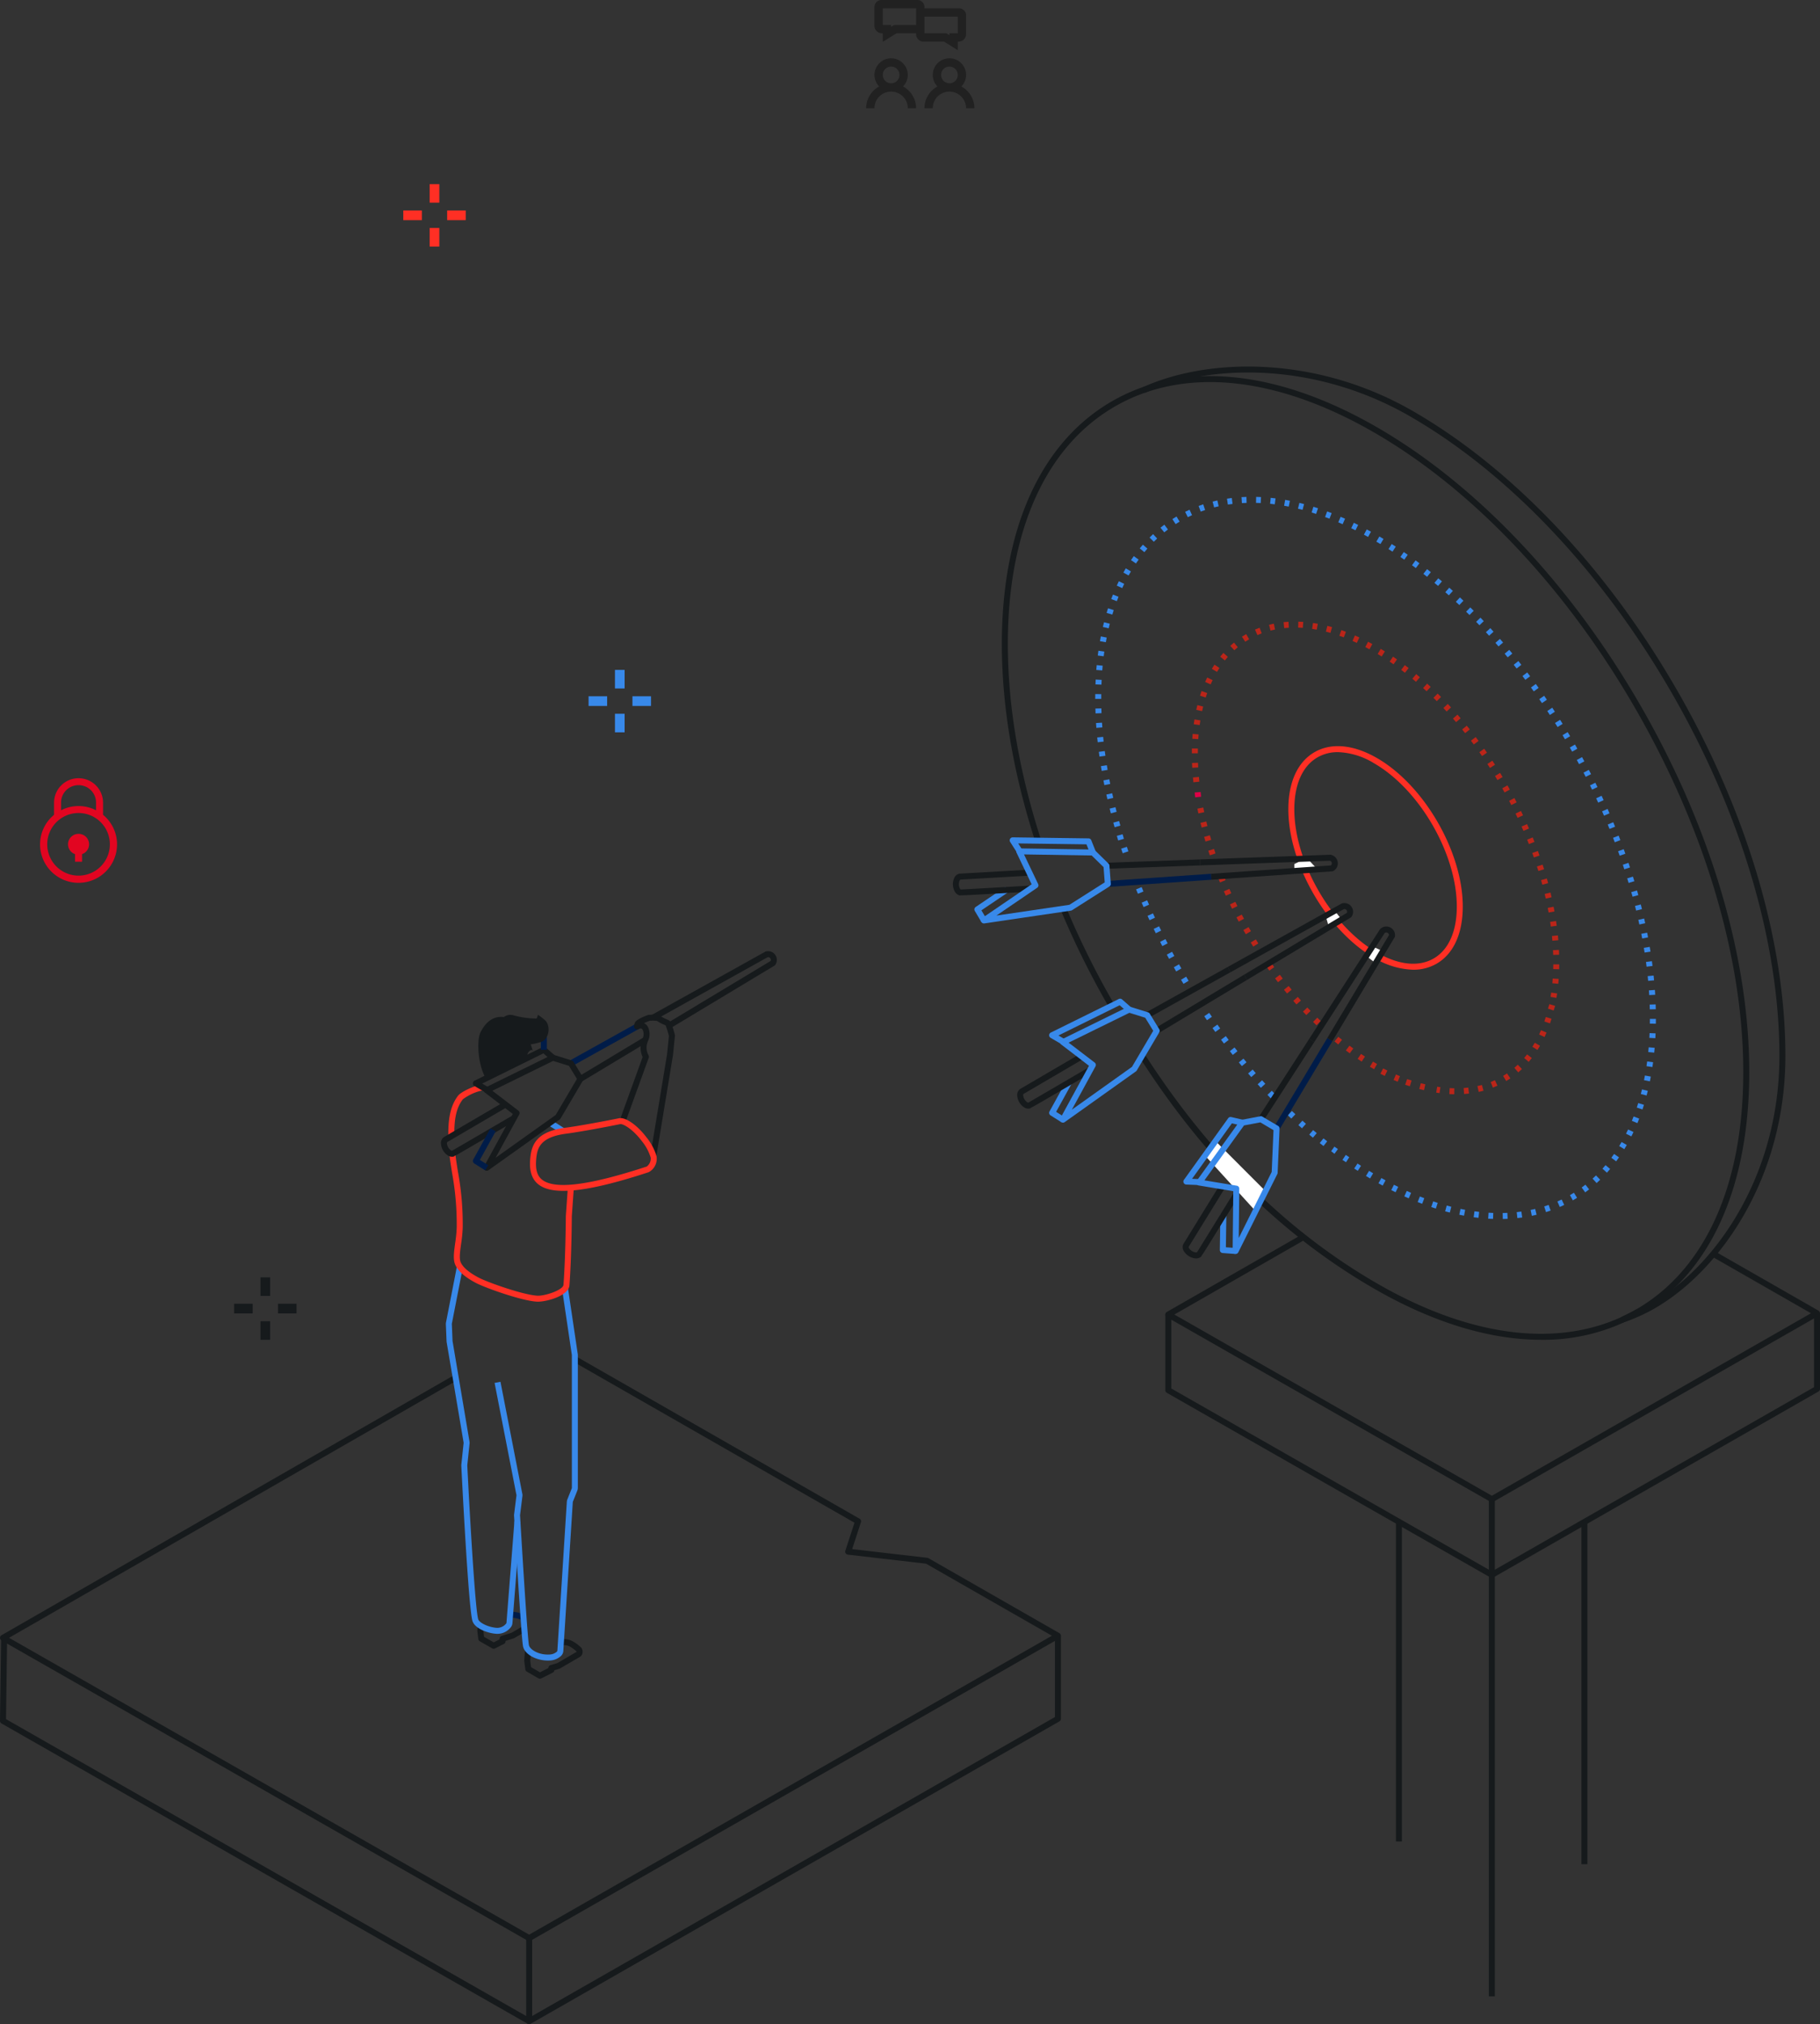 <svg id="Groupe_105" data-name="Groupe 105" xmlns="http://www.w3.org/2000/svg" xmlns:xlink="http://www.w3.org/1999/xlink" width="539.06" height="599.488" viewBox="0 0 539.06 599.488">
  <rect x="0" y="0" width="539.06" height="599.488" fill="#333333" stroke="none"/>
  <defs>
    <clipPath id="clip-path">
      <path id="Tracé_51" data-name="Tracé 51" d="M539.06,277.154H0V-322.334H539.06Z" transform="translate(0 322.334)" fill="none"/>
    </clipPath>
  </defs>
  <g id="Groupe_114" data-name="Groupe 114" clip-path="url(#clip-path)">
    <g id="Groupe_105-2" data-name="Groupe 105" transform="translate(0.001 401.615)">
      <path id="Tracé_42" data-name="Tracé 42" d="M72.049,80.1a.881.881,0,0,1-.42-.106l-.277-.149L-84.231-8.938a.883.883,0,0,1-.452-.768.883.883,0,0,1,.445-.772L49.577-87.369l.883,1.538L-82.01-9.714,72.041,78.2,226.873-10.326,189.6-31.665l-23.166-2.682a.9.9,0,0,1-.645-.4.883.883,0,0,1-.095-.753l2.71-8.3L84.893-91.621l.88-1.538,84.141,48.177a.884.884,0,0,1,.4,1.043l-2.6,7.955,22.27,2.578a.912.912,0,0,1,.338.113l38.772,22.2a.885.885,0,0,1,.446.77.882.882,0,0,1-.448.768l-.444.255L72.488,79.984a.877.877,0,0,1-.439.117" transform="translate(84.683 93.159)" fill="#161a1c"/>
    </g>
    <g id="Groupe_106" data-name="Groupe 106" transform="translate(155.268 485.457)">
      <path id="Tracé_43" data-name="Tracé 43" d="M-2.165,5.418A.88.88,0,0,1-2.609,5.3L-6.026,3.32a.883.883,0,0,1-.435-.649L-6.79.216A1.058,1.058,0,0,1-6.8.028l.227-2.864L-4.8-2.7-5.02.073-4.761,2l2.628,1.521L.357,2.249A.887.887,0,0,1,.986,1.4L3.02.783,8.7-2.527a.6.6,0,0,0,0-.13,10.444,10.444,0,0,0-2-1.458,3.44,3.44,0,0,0-1.752-.411l-.484.1L4.1-6.156l.554-.119a1.1,1.1,0,0,1,.134-.019,5.184,5.184,0,0,1,2.808.645,11.672,11.672,0,0,1,2.5,1.884,1.908,1.908,0,0,1,.376,1.436,1.586,1.586,0,0,1-.731,1.254L3.822,2.366a.892.892,0,0,1-.188.084l-1.506.458a.888.888,0,0,1-.487.718l-3.409,1.7a.9.9,0,0,1-.4.093" transform="translate(6.798 6.301)" fill="#161a1c"/>
    </g>
    <g id="Groupe_107" data-name="Groupe 107" transform="translate(151.03 477.347)">
      <path id="Tracé_44" data-name="Tracé 44" d="M3.117,1.215,2.38.787A7.5,7.5,0,0,0-.378.365l-.1-1.771a8.91,8.91,0,0,1,3.738.651l.751.437Z" transform="translate(0.48 1.413)" fill="#001c49"/>
    </g>
    <g id="Groupe_108" data-name="Groupe 108" transform="translate(141.372 481.23)">
      <path id="Tracé_45" data-name="Tracé 45" d="M-.3,3.268a.884.884,0,0,1-.441-.117L-4.392,1.057A.888.888,0,0,1-4.833.4l-.292-2.379a.838.838,0,0,1,0-.216l.2-1.6,1.759.219-.184,1.493L-3.128-.26-.269,1.375,1.47.5v-.2a.888.888,0,0,1,.619-.844l2.942-.93L8.355-3.423,9.25-1.893,5.841.1a.848.848,0,0,1-.179.08L3.242.943v.1a.886.886,0,0,1-.487.792L.1,3.173a.89.89,0,0,1-.4.095" transform="translate(5.132 3.801)" fill="#161a1c"/>
    </g>
    <g id="Groupe_109" data-name="Groupe 109" transform="translate(132.056 375.062)">
      <path id="Tracé_46" data-name="Tracé 46" d="M11.692,50.31c-.065,0-.132,0-.2,0-2.563-.1-6.627-1.542-7.27-3.893C3.042,42.084,1.158,4.774.946.535A2.28,2.28,0,0,1,.956.2l.673-6.4a.409.409,0,0,0,0-.126L-3.393-36.063a2.377,2.377,0,0,1-.03-.285l-.206-5.027A2.206,2.206,0,0,1-3.59-41.9L-.35-58.511l1.739.338-3.24,16.614a.742.742,0,0,0-.007.113l.208,5.029L3.373-6.624a2.159,2.159,0,0,1,.019.61L2.719.377c0,.019,0,.045,0,.069.71,14.261,2.3,42.123,3.218,45.5.312,1.144,3.257,2.5,5.626,2.589a3.351,3.351,0,0,0,2.663-1.276.471.471,0,0,0,.1-.277l2.353-30,1.769.138L16.093,47.081A2.192,2.192,0,0,1,15.6,48.37a5.012,5.012,0,0,1-3.911,1.94" transform="translate(3.631 58.511)" fill="#3889ea"/>
    </g>
    <g id="Groupe_110" data-name="Groupe 110" transform="translate(146.493 381.304)">
      <path id="Tracé_47" data-name="Tracé 47" d="M11.051,51.081c-3.558,0-6.913-1.865-7.384-4.207s-2-27.643-2.645-38.415l-.017-.275a2.326,2.326,0,0,1,.013-.411l.7-5.591a.481.481,0,0,0-.017-.2c-.009-.03-.017-.061-.024-.093L-4.758-31.144l1.739-.338L3.414,1.509a2.272,2.272,0,0,1,.067.895l-.7,5.591a.439.439,0,0,0,0,.086l.015.275c1.025,17.259,2.25,36.352,2.615,38.171.253,1.255,2.868,3,6.225,2.762a3.4,3.4,0,0,0,2.048-.841.464.464,0,0,0,.153-.324L16.638,4.051a2.253,2.253,0,0,1,.154-.69L18.092.1a.478.478,0,0,0,.033-.175V-39.361a.552.552,0,0,0-.006-.078L15.194-59.148l1.754-.26L19.874-39.7a2.286,2.286,0,0,1,.026.338V-.07a2.2,2.2,0,0,1-.162.833l-1.3,3.255a.486.486,0,0,0-.033.143L15.6,48.235a2.235,2.235,0,0,1-.75,1.54,5.17,5.17,0,0,1-3.1,1.281c-.236.017-.471.024-.7.024" transform="translate(4.758 59.408)" fill="#3889ea"/>
    </g>
    <g id="Groupe_111" data-name="Groupe 111" transform="translate(162.189 331.623)">
      <path id="Tracé_48" data-name="Tracé 48" d="M3.532,1.886C2.848,1.413,1.477.55-.541-.679L.381-2.193C2.427-.945,3.826-.065,4.538.426Z" transform="translate(0.541 2.193)" fill="#3889ea"/>
    </g>
    <g id="Groupe_112" data-name="Groupe 112" transform="translate(133.113 341.821)">
      <path id="Tracé_49" data-name="Tracé 49" d="M20.471,20.2c-.1,0-.2,0-.288-.007-4.689-.275-15.509-4.183-18.118-5.57-3.32-1.765-5.319-3.552-6.113-5.464-.644-1.547-.338-3.749.015-6.3A40.614,40.614,0,0,0-3.579-1.7,83.943,83.943,0,0,0-4.968-18.025c-.29-1.819-.565-3.537-.768-5.261l1.761-.206c.2,1.687.469,3.387.757,5.187A85.354,85.354,0,0,1-1.8-1.657,42.09,42.09,0,0,1-2.279,3.1c-.305,2.2-.591,4.276-.134,5.379.621,1.5,2.408,3.035,5.31,4.579,2.572,1.367,13.086,5.111,17.389,5.364,2.276.139,7.653-1.691,7.765-3.227.63-8.624.692-20.287.694-20.4l.625-8.823,1.769.126L30.516-5.14c0,.058-.061,11.778-.7,20.464-.232,3.164-6.742,4.876-9.349,4.876" transform="translate(5.736 23.493)" fill="#ff2f24"/>
    </g>
    <g id="Groupe_113" data-name="Groupe 113" transform="translate(132.785 321.145)">
      <path id="Tracé_50" data-name="Tracé 50" d="M-5.543,7.011c-.02-4.151.316-8.457,2.9-11.825.79-1.028,4.367-2.834,7.082-3.34l.325,1.743a15.117,15.117,0,0,0-6,2.678C-3.369-.953-3.793,2.57-3.771,7Z" transform="translate(5.544 8.154)" fill="#ff2f24"/>
    </g>
  </g>
  <g id="Groupe_115" data-name="Groupe 115" transform="translate(171.461 307.223)">
    <path id="Tracé_52" data-name="Tracé 52" d="M-9.4,6.04l-.915-1.519L8.873-7.025l.913,1.519Z" transform="translate(10.317 7.025)" fill="#161a1c"/>
  </g>
  <g id="Groupe_117" data-name="Groupe 117" clip-path="url(#clip-path)">
    <g id="Groupe_116" data-name="Groupe 116" transform="translate(192.939 281.704)">
      <path id="Tracé_53" data-name="Tracé 53" d="M-11.13,10.519-12.045,9,18.426-9.335a.791.791,0,0,0-.05-.731.781.781,0,0,0-.781-.389l-.045.006L-16.02,8.244l-.863-1.549L16.843-12.084a.876.876,0,0,1,.333-.108l.221-.024a2.544,2.544,0,0,1,2.5,1.241,2.55,2.55,0,0,1-.095,2.79.889.889,0,0,1-.272.255Z" transform="translate(16.883 12.233)" fill="#161a1c"/>
    </g>
  </g>
  <g id="Groupe_118" data-name="Groupe 118" transform="translate(168.671 302.81)">
    <path id="Tracé_55" data-name="Tracé 55" d="M-10.083,5.957l-.863-1.549L9.412-6.928l.863,1.549Z" transform="translate(10.946 6.928)" fill="#001c49"/>
  </g>
  <g id="Groupe_134" data-name="Groupe 134" clip-path="url(#clip-path)">
    <g id="Groupe_119" data-name="Groupe 119" transform="translate(143.273 312.366)">
      <path id="Tracé_56" data-name="Tracé 56" d="M-14.515,15.893a.9.9,0,0,1-.59-.223.885.885,0,0,1-.188-1.088L-6.806-.955l-8.248-6.312a.885.885,0,0,1-.342-.79.884.884,0,0,1,.491-.709l19.6-9.626a.888.888,0,0,1,.655-.052l5.345,1.668a.89.89,0,0,1,.493.383L14-11.785a.885.885,0,0,1,.007.913L7.349.425A.89.89,0,0,1,7.1.7L-14,15.728a.893.893,0,0,1-.515.166m1.674-23.7,7.716,5.9a.885.885,0,0,1,.24,1.129l-7,12.82L5.917-.639,12.21-11.314,9.845-15.183,5.156-16.646Z" transform="translate(15.402 18.484)" fill="#161a1c"/>
    </g>
    <g id="Groupe_120" data-name="Groupe 120" transform="translate(130.599 326.458)">
      <path id="Tracé_57" data-name="Tracé 57" d="M-6.673,7.458A2.358,2.358,0,0,1-7.846,7.12,4.538,4.538,0,0,1-9.957,3.463,2.154,2.154,0,0,1-9.174,1.7a.794.794,0,0,1,.091-.063L8.532-8.674l.9,1.531L-8.11,3.121a.61.61,0,0,0-.073.342,2.839,2.839,0,0,0,1.222,2.12c.151.086.249.125.286.1C-5.651,5.107,6.305-1.882,10.951-4.6l.895,1.531L2.995,2.106C-3.271,5.764-5.259,6.926-6.01,7.261l.026.063a1.807,1.807,0,0,1-.688.134" transform="translate(9.957 8.674)" fill="#161a1c"/>
    </g>
    <g id="Groupe_121" data-name="Groupe 121" transform="translate(183.573 300.513)">
      <path id="Tracé_58" data-name="Tracé 58" d="M7.842,19.4l-1.75-.288,4.934-29.9.554-5.487a28.9,28.9,0,0,0-.962-3.112c-.123-.061-.316-.149-.482-.221a11.7,11.7,0,0,1-2.051-1.1,8.686,8.686,0,0,0-2.267-.039c-.569.21-1.14.454-1.614.684a2.66,2.66,0,0,1,1.175,1.162,4.787,4.787,0,0,1,0,4.151,4.714,4.714,0,0,0,.143,4.177A.9.9,0,0,1,5.6-9.8L-1.3,9.252l-1.666-.6L3.8-10.033a6.554,6.554,0,0,1-.048-5.42,2.937,2.937,0,0,0,.069-2.593c-.154-.285-.331-.407-.411-.418a1.248,1.248,0,0,0-.6,0,.892.892,0,0,1-.943.234.887.887,0,0,1-.59-.926,2.342,2.342,0,0,1,.387-1.306c.668-.859,2.968-1.741,3.658-1.99a.815.815,0,0,1,.221-.05c1.25-.115,2.89-.147,3.589.365a10.4,10.4,0,0,0,1.728.908c.657.294.956.426,1.157.714a20.465,20.465,0,0,1,1.32,3.947.872.872,0,0,1,.022.311l-.578,5.7Z" transform="translate(2.97 22.568)" fill="#161a1c"/>
    </g>
    <g id="Groupe_122" data-name="Groupe 122" transform="translate(156.974 331.145)">
      <path id="Tracé_59" data-name="Tracé 59" d="M-4.962,9.961c-3.383,0-5.84-.649-7.45-1.938-2.594-2.074-2.6-5.444-2.373-7.8.379-4,1.906-7.854,10.421-8.959,3.932-.511,11.637-1.951,15.851-2.808,1.91-.4,5.386,2.014,8.094,5.593A16.216,16.216,0,0,1,22.589-.376a4.5,4.5,0,0,1-2.323,4.811C9,8.133.716,9.961-4.962,9.961M11.964-9.816a.511.511,0,0,0-.123.011C7.891-9,.063-7.521-4.137-6.976c-7.646.993-8.581,4.185-8.884,7.369-.3,3.134.231,5.061,1.715,6.247,3.755,3,13.9,1.728,31.022-3.887A2.96,2.96,0,0,0,20.884.113a14.571,14.571,0,0,0-2.717-4.992c-2.552-3.372-5.274-4.938-6.2-4.938" transform="translate(14.876 11.585)" fill="#ff2f24"/>
    </g>
    <g id="Groupe_123" data-name="Groupe 123" transform="translate(338.347 108.563)">
      <path id="Tracé_60" data-name="Tracé 60" d="M116.58,130.877a.887.887,0,0,1-.37-1.692c1.577-.725,2.961-1.432,4.226-2.163l.227.392a48.67,48.67,0,0,0,4.41-2.247c18.807-10.86,37.784-37.7,37.784-73.2,0-33.711-11.38-71.985-32.043-107.772S82.694-120.587,53.5-137.443c-28.714-16.575-60.164-15.444-78.595-6.967l-.74-1.612c18.846-8.665,50.958-9.85,80.22,7.045,29.46,17.008,57.147,46.23,77.964,82.285S164.629,17.95,164.629,51.966c0,36.2-19.422,63.623-38.672,74.736a53.761,53.761,0,0,1-9.085,4.125.893.893,0,0,1-.292.05" transform="translate(25.835 152.212)" fill="#161a1c"/>
    </g>
    <g id="Groupe_124" data-name="Groupe 124" transform="translate(381.588 220.981)">
      <path id="Tracé_61" data-name="Tracé 61" d="M29.079,30.614a23.558,23.558,0,0,1-11.587-3.536C3.492,18.994-7.9-.733-7.9-16.9c0-8.023,2.753-14.032,7.75-16.917s11.577-2.263,18.528,1.748c14,8.083,25.389,27.808,25.389,43.974,0,8.025-2.753,14.034-7.75,16.919a13.69,13.69,0,0,1-6.939,1.789M6.8-33.829A11.955,11.955,0,0,0,.737-32.28C-3.687-29.724-6.126-24.262-6.126-16.9c0,15.6,10.993,34.639,24.505,42.441,6.377,3.682,12.327,4.3,16.753,1.748S42,19.271,42,11.906C42-3.694,31-22.731,17.492-30.531a21.8,21.8,0,0,0-10.7-3.3" transform="translate(7.898 35.605)" fill="#ff2f24"/>
    </g>
    <g id="Groupe_125" data-name="Groupe 125" transform="translate(296.734 111.383)">
      <path id="Tracé_62" data-name="Tracé 62" d="M126.574,131.952c-15.195,0-32.037-5.085-49.479-15.156C50.873,101.657,27.642,79.529,7.734,48.427l1.071-1.6C28.56,77.7,52,100.261,77.982,115.262c29.039,16.766,56.3,19.5,76.753,7.689s31.718-36.778,31.718-70.313c0-33.709-11.38-71.985-32.043-107.774s-48.121-64.78-77.315-81.634c-29.041-16.77-56.3-19.5-76.753-7.692S-31.377-107.68-31.377-74.149c0,18.171,3.277,37.6,9.74,57.761l-1.689.541c-6.519-20.332-9.824-39.947-9.824-58.3,0-34.191,11.577-59.708,32.6-71.847s48.914-9.407,78.528,7.69c29.458,17.008,57.147,46.23,77.962,82.285s32.281,74.643,32.281,108.659c0,34.195-11.579,59.712-32.6,71.849a57.345,57.345,0,0,1-29.047,7.465" transform="translate(33.149 153.463)" fill="#161a1c"/>
    </g>
    <g id="Groupe_126" data-name="Groupe 126" transform="translate(314.014 268.463)">
      <path id="Tracé_63" data-name="Tracé 63" d="M13.813,13.937A254.6,254.6,0,0,1-.815-15.523l1.633-.686a252.265,252.265,0,0,0,14.51,29.22Z" transform="translate(0.815 16.209)" fill="#161a1c"/>
    </g>
    <g id="Groupe_127" data-name="Groupe 127" transform="translate(332.078 250.795)">
      <path id="Tracé_64" data-name="Tracé 64" d="M56.179,39.831q-.547-.455-1.088-.919l1.151-1.348c.357.305.714.606,1.073.908Zm-3.24-2.788q-.533-.469-1.062-.947l1.187-1.319c.35.314.7.629,1.051.939Zm-3.162-2.875q-.519-.485-1.034-.976l1.222-1.283c.34.324.681.645,1.025.965Zm-6.085-6c-.327-.34-.655-.684-.982-1.028L44,25.921c.324.34.649.681.975,1.017Zm-2.926-3.113c-.32-.35-.638-.7-.956-1.053l1.317-1.187q.471.522.947,1.042Zm-2.847-3.182c-.312-.357-.625-.716-.934-1.075l1.347-1.155c.305.355.614.71.922,1.064Zm-2.773-3.249q-.458-.544-.909-1.1L35.609,16.4c.3.365.6.725.9,1.086Zm-2.7-3.311Q32,14.757,31.566,14.2L32.961,13.1c.29.37.582.74.874,1.107Zm-2.622-3.374c-.286-.378-.573-.757-.856-1.136l1.417-1.064q.424.566.852,1.127Zm-2.548-3.43c-.277-.383-.556-.768-.831-1.153l1.441-1.032q.413.575.826,1.146ZM24.805,5.028c-.272-.391-.541-.781-.807-1.175l1.466-1q.4.583.8,1.161ZM22.41,1.49Q22.017.9,21.627.3l1.486-.967q.385.591.776,1.179ZM17.842-5.735q-.365-.608-.729-1.22l1.523-.908q.363.608.725,1.214ZM15.676-9.416q-.354-.619-.7-1.241l1.544-.87c.231.411.465.818.7,1.227Zm-2.09-3.729q-.343-.625-.679-1.252l1.56-.841c.223.415.446.828.673,1.241Zm-2.012-3.772c-.218-.422-.437-.844-.651-1.267l1.579-.805c.214.418.428.837.645,1.255ZM9.642-20.729c-.21-.428-.418-.854-.625-1.281l1.6-.772q.307.636.619,1.268ZM7.792-24.583q-.3-.647-.6-1.294l1.612-.738c.2.428.394.856.593,1.283ZM6.027-28.475c-.192-.435-.383-.87-.571-1.307l1.627-.7q.282.647.565,1.294ZM4.345-32.407q-.273-.658-.541-1.32l1.644-.666q.265.656.536,1.306ZM-.161-44.418c-.153-.452-.3-.9-.45-1.356l1.687-.551c.145.448.294.895.443,1.341Z" transform="translate(0.611 46.324)" fill="#3889ea"/>
    </g>
    <g id="Groupe_128" data-name="Groupe 128" transform="translate(324.395 147.16)">
      <path id="Tracé_65" data-name="Tracé 65" d="M96.329,98.876,96.293,97.1c.467-.009.932-.026,1.391-.048l.087,1.771c-.478.024-.96.039-1.443.05m-2.885-.024q-.717-.025-1.441-.071l.11-1.771q.7.045,1.393.069Zm7.207-.251-.19-1.763c.461-.05.922-.108,1.378-.171l.247,1.754q-.711.1-1.436.18m-11.518-.073q-.711-.084-1.428-.18l.242-1.758q.7.1,1.387.175Zm15.8-.6-.361-1.737q.683-.142,1.356-.3l.417,1.722q-.7.17-1.412.318m-20.073-.043q-.7-.128-1.412-.279l.365-1.735c.458.1.917.186,1.371.272Zm-4.211-.926q-.692-.176-1.387-.366l.469-1.709c.454.125.9.244,1.354.357Zm28.487-.128-.536-1.689c.443-.141.88-.288,1.315-.443l.593,1.67q-.681.243-1.373.461M76.512,95.777q-.681-.215-1.363-.446l.567-1.679c.445.149.891.294,1.334.435Zm36.7-.474-.71-1.625c.424-.186.844-.378,1.259-.578l.77,1.6q-.653.315-1.319.606m-40.76-.939c-.445-.167-.889-.338-1.337-.515l.655-1.65c.437.175.874.342,1.309.508Zm44.634-1.012L116.22,91.8c.437-.253.811-.476,1.179-.707l.937,1.5c-.383.24-.774.472-1.166.7Zm-48.616-.606c-.435-.188-.872-.381-1.307-.58l.731-1.614c.428.193.857.385,1.283.571Zm52.272-1.769L119.7,89.543q.561-.407,1.107-.837l1.1,1.393c-.381.3-.766.593-1.159.878m-56.171-.032c-.426-.208-.854-.42-1.28-.638l.8-1.581c.42.212.839.422,1.259.627Zm-3.815-1.968c-.418-.227-.835-.456-1.254-.69l.869-1.547c.409.231.82.456,1.231.679Zm63.357-.748-1.19-1.313c.34-.311.679-.627,1.012-.95l1.235,1.272q-.522.5-1.056.991M57.025,86.859q-.614-.365-1.224-.736l.922-1.514c.4.244.8.487,1.207.725Zm70.149-1.707-1.32-1.185c.309-.344.612-.694.913-1.049l1.356,1.142c-.311.37-.629.735-.949,1.092M53.38,84.605c-.353-.227-.7-.458-1.056-.688l.975-1.482q.519.343,1.042.679Zm76.532-2.816-1.426-1.053c.273-.372.545-.75.809-1.133l1.458,1.01c-.275.4-.556.789-.841,1.175m2.414-3.6-1.516-.919q.36-.594.709-1.2l1.54.878c-.24.42-.484.833-.733,1.242m2.092-3.785-1.586-.792q.312-.622.61-1.257l1.605.753q-.31.658-.629,1.3m1.785-3.932-1.64-.675q.265-.642.515-1.3l1.655.634q-.257.675-.53,1.339m1.5-4.049-1.683-.56q.22-.658.426-1.332l1.694.523q-.212.692-.437,1.369m1.226-4.129-1.715-.454q.179-.675.344-1.358l1.724.418q-.173.7-.353,1.393M139.9,58.1l-1.737-.353c.093-.456.182-.913.266-1.376l1.745.322c-.087.472-.179.943-.273,1.408m.746-4.237-1.754-.26q.1-.692.2-1.391l1.758.232c-.063.476-.13.95-.2,1.419m.53-4.263-1.765-.179c.046-.463.091-.928.13-1.4l1.767.151q-.061.717-.132,1.426m.333-4.281-1.771-.1q.039-.7.069-1.4l1.771.074q-.031.72-.069,1.428m.151-4.287-1.772-.026q.011-.7.011-1.408l1.772,0q0,.72-.011,1.43m-1.791-4.25q-.017-.7-.041-1.406l1.772-.061c.017.478.032.954.041,1.428Zm-.173-4.218c-.026-.469-.056-.935-.089-1.4l1.769-.126q.05.714.091,1.426Zm-.32-4.213c-.043-.467-.089-.935-.138-1.4L141,26.768q.073.711.139,1.423Zm-.458-4.2q-.086-.7-.182-1.4l1.756-.238c.065.472.126.943.186,1.415Zm-.591-4.188q-.109-.695-.225-1.389l1.748-.294q.12.706.229,1.41Zm-.716-4.166c-.087-.461-.175-.924-.266-1.386l1.739-.342q.14.7.27,1.4Zm-.837-4.147c-.1-.458-.2-.917-.305-1.376l1.73-.392q.156.7.307,1.393Zm-.95-4.121q-.17-.686-.342-1.373l1.719-.433c.117.461.231.921.344,1.382Zm-1.062-4.107c-.125-.454-.251-.909-.379-1.363l1.707-.482c.128.459.257.919.381,1.38Zm-1.17-4.079c-.136-.452-.272-.9-.411-1.356l1.694-.521c.139.454.279.909.415,1.365ZM132.326-4.7q-.22-.672-.446-1.345l1.681-.564q.229.678.448,1.356Zm-1.367-4.019c-.158-.444-.316-.889-.478-1.334l1.668-.6q.243.672.482,1.345Zm-1.46-3.984c-.167-.441-.337-.88-.508-1.32l1.653-.643q.257.667.511,1.334Zm-1.551-3.95c-.177-.435-.355-.872-.536-1.307l1.637-.679c.182.441.365.882.543,1.322Zm-146.588-.495q-.2-.689-.387-1.376L-17.318-19c.125.452.253.906.383,1.358ZM126.311-20.57c-.188-.431-.376-.865-.565-1.3l1.622-.714q.287.653.571,1.309Zm-146.073-.712q-.179-.692-.352-1.386l1.72-.428c.113.458.229.913.348,1.371Zm144.349-3.162c-.2-.428-.394-.857-.6-1.285l1.607-.748q.3.647.6,1.294Zm-145.365-1c-.106-.463-.21-.928-.312-1.391l1.732-.383c.1.459.2.919.311,1.378Zm143.557-2.838c-.206-.426-.413-.848-.621-1.27l1.59-.785c.21.426.42.854.627,1.283ZM-21.68-29.628q-.139-.7-.273-1.4l1.741-.333q.131.692.272,1.386ZM120.89-32.079c-.214-.418-.43-.839-.645-1.255l1.573-.816c.218.42.437.843.653,1.268ZM-22.463-33.84q-.12-.706-.234-1.41l1.752-.281q.112.695.231,1.393Zm141.385-1.994q-.332-.622-.673-1.241l1.557-.852q.34.625.681,1.254ZM-23.123-38.073q-.1-.709-.19-1.415l1.758-.229c.061.465.123.932.19,1.4Zm140-1.471c-.232-.411-.465-.818-.7-1.227l1.538-.883q.354.619.7,1.239Zm-140.527-2.78c-.052-.476-.1-.949-.147-1.423l1.765-.173c.046.467.093.935.145,1.4Zm138.405-.883q-.363-.608-.727-1.214l1.519-.915q.368.611.731,1.222Zm-138.8-3.387q-.053-.714-.1-1.427l1.769-.112c.03.467.063.937.1,1.406Zm136.6-.236q-.374-.6-.751-1.2l1.5-.947c.253.4.506.805.755,1.207ZM110.278-50.4c-.255-.394-.515-.787-.774-1.179l1.479-.978q.393.594.781,1.19Zm-134.565-.474c-.019-.476-.035-.95-.048-1.428l1.771-.05c.015.469.03.939.048,1.41Zm132.216-3.048q-.4-.583-.8-1.162l1.458-1.01q.4.586.807,1.175ZM-22.608-55.167H-24.38v-.32c0-.372,0-.74.006-1.108l1.772.017c0,.363-.006.727-.006,1.092Zm128.115-2.228-.826-1.146,1.436-1.04.831,1.153Zm-128.044-2-1.772-.065q.028-.717.063-1.428l1.769.089q-.033.7-.06,1.4M103.009-60.81q-.424-.566-.85-1.125l1.412-1.075c.288.378.573.757.857,1.138ZM-22.3-63.6l-1.767-.139q.056-.717.123-1.425l1.765.164q-.064.7-.121,1.4m122.734-.571q-.435-.555-.874-1.1l1.387-1.1c.3.37.588.742.882,1.116Zm-2.647-3.3c-.3-.363-.6-.725-.9-1.084l1.361-1.136c.3.365.606.729.906,1.1Zm-119.66-.32-1.759-.221q.092-.717.192-1.419l1.754.247q-.1.692-.186,1.393M95.073-70.708c-.305-.355-.614-.71-.921-1.062l1.334-1.168c.312.357.623.714.932,1.075ZM-21.239-71.952l-1.745-.311q.126-.709.262-1.41l1.739.342q-.134.683-.257,1.378M92.28-73.879c-.314-.348-.629-.7-.947-1.04l1.307-1.2q.48.522.956,1.053ZM-20.393-76.073l-1.726-.4q.165-.7.338-1.393l1.72.435q-.173.675-.333,1.361m109.806-.906c-.324-.34-.647-.681-.973-1.017l1.278-1.229q.491.511.982,1.029Zm-2.944-3.03q-.5-.5-1-.991l1.244-1.263q.5.5,1.008,1Zm-105.784-.123-1.7-.508c.138-.463.281-.919.426-1.373l1.687.543q-.212.664-.415,1.337M83.453-82.96q-.511-.485-1.021-.965l1.211-1.294q.519.485,1.034.976ZM-17.984-84.11l-1.659-.619q.251-.678.517-1.343l1.646.657c-.171.431-.338.865-.5,1.306m98.339-1.724c-.35-.316-.7-.63-1.051-.941L80.479-88.1c.355.316.709.632,1.064.95Zm-96.737-2.148L-18-88.718c.2-.441.405-.874.616-1.3l1.592.779q-.3.622-.6,1.261m93.557-.644q-.538-.458-1.079-.908l1.138-1.361c.365.305.729.612,1.09.923Zm-3.258-2.7q-.55-.441-1.1-.876l1.1-1.395c.374.294.748.591,1.118.891ZM-14.5-91.714l-1.547-.863c.234-.422.474-.841.718-1.252l1.525.906c-.236.4-.467.8-.7,1.209m85.076-2.2c-.374-.283-.751-.564-1.129-.841L70.5-96.185q.575.424,1.146.854Zm-82.893-1.36-1.469-.991q.407-.6.826-1.187l1.44,1.036c-.27.376-.534.755-.8,1.142M67.163-96.4c-.385-.27-.77-.539-1.157-.8l1-1.462q.589.4,1.174.816Zm-76.99-2.217L-11.2-99.745c.307-.376.617-.744.935-1.1l1.333,1.17c-.305.346-.6.7-.9,1.058m73.5-.156c-.394-.257-.789-.51-1.183-.763l.95-1.5q.6.382,1.2.776Zm-3.576-2.247q-.6-.363-1.211-.72l.9-1.529q.617.36,1.227.731Zm-67.123-.684-1.254-1.254c.342-.342.69-.679,1.043-1.006l1.207,1.3q-.5.471-1,.962m63.469-1.428c-.413-.229-.826-.452-1.235-.673l.837-1.562c.418.225.837.452,1.255.684ZM-3.94-104.49l-1.114-1.378c.376-.307.759-.6,1.144-.895l1.066,1.419q-.555.416-1.1.854m56.647-.614c-.422-.21-.844-.417-1.263-.619l.772-1.6q.639.31,1.283.631Zm-3.811-1.8q-.644-.287-1.289-.562l.7-1.631c.435.188.872.378,1.311.573ZM-.57-106.928l-.962-1.492c.407-.262.82-.517,1.235-.763l.9,1.525q-.594.352-1.177.729m45.577-1.6q-.656-.257-1.309-.5l.614-1.665q.67.248,1.341.51Zm-41.965-.456-.792-1.586c.433-.216.869-.424,1.309-.625l.735,1.614c-.42.192-.839.391-1.252.6m38.008-.967c-.448-.147-.893-.29-1.335-.426l.523-1.694q.681.209,1.367.435Zm-34.193-.686L6.238-112.3q.675-.251,1.367-.482l.56,1.683q-.661.22-1.309.459m30.165-.515q-.678-.181-1.356-.348l.422-1.722c.461.113.926.232,1.391.357Zm-26.194-.725-.441-1.717q.7-.181,1.408-.337l.381,1.731q-.678.151-1.348.322m22.106-.231q-.689-.137-1.374-.258l.311-1.745q.7.123,1.413.266Zm-18.026-.6-.268-1.752c.474-.073.95-.139,1.432-.2l.214,1.759c-.461.058-.921.119-1.378.19M28.8-112.79q-.695-.089-1.387-.162l.182-1.763q.714.075,1.43.166Zm-9.74-.361-.108-1.771q.717-.042,1.445-.065l.054,1.771c-.467.015-.93.035-1.391.065m5.57-.017q-.7-.036-1.393-.054l.045-1.772q.717.017,1.441.056Z" transform="translate(24.38 114.994)" fill="#3889ea"/>
    </g>
    <g id="Groupe_129" data-name="Groupe 129" transform="translate(354.659 239.158)">
      <path id="Tracé_66" data-name="Tracé 66" d="M51.842,35.831q-.619-.357-1.237-.731l.917-1.518c.4.244.8.48,1.207.712Zm-3.666-2.258q-.6-.391-1.192-.8l1-1.466c.387.262.776.523,1.168.777Zm-3.536-2.449q-.577-.421-1.149-.854l1.069-1.413q.561.424,1.127.837Zm-3.405-2.617q-.558-.449-1.107-.908l1.133-1.363q.541.449,1.086.891ZM34.8,22.825q-.513-.494-1.021-1l1.244-1.263c.333.329.67.657,1.006.98Zm-3.03-3.03c-.329-.34-.657-.686-.982-1.032l1.293-1.214q.483.513.967,1.019Zm-2.911-3.141c-.316-.355-.63-.71-.943-1.069l1.337-1.166c.309.353.617.707.928,1.055Zm-2.792-3.245c-.3-.366-.606-.735-.906-1.107l1.38-1.114q.441.547.891,1.086ZM23.39,10.065q-.435-.564-.865-1.134l1.415-1.068q.424.564.854,1.12ZM20.829,6.633c-.277-.385-.551-.774-.826-1.162l1.449-1.023c.27.385.543.768.816,1.148ZM16.057-.479q-.379-.605-.75-1.214l1.514-.924c.244.4.491.8.738,1.2ZM13.846-4.148l-.71-1.237,1.542-.876.7,1.222Zm-2.09-3.736q-.34-.63-.671-1.263l1.57-.822q.326.622.662,1.242ZM9.784-11.691c-.212-.426-.422-.852-.629-1.281l1.6-.772q.307.633.621,1.265ZM7.941-15.558q-.3-.65-.588-1.3l1.622-.718q.285.644.578,1.285ZM6.224-19.486q-.276-.661-.541-1.324l1.644-.662c.177.435.353.87.534,1.3ZM3.2-27.511c-.153-.454-.3-.906-.448-1.36l1.689-.545q.215.67.441,1.339ZM1.909-31.6c-.134-.458-.266-.917-.4-1.374l1.707-.482c.128.452.257.9.391,1.356ZM.775-35.743c-.117-.463-.232-.928-.342-1.391l1.724-.413q.165.683.337,1.369Zm-.969-4.185c-.1-.469-.192-.937-.283-1.4l1.739-.34c.089.459.182.921.279,1.38Z" transform="translate(0.477 41.672)" fill="#bb2519"/>
    </g>
    <g id="Groupe_130" data-name="Groupe 130" transform="translate(425.38 301.205)">
      <path id="Tracé_67" data-name="Tracé 67" d="M-10.148,10.577c-.48-.007-.965-.026-1.453-.056l.1-1.769c.465.026.924.045,1.382.052Zm2.912-.076L-7.36,8.732c.459-.033.919-.076,1.371-.13l.206,1.761c-.48.058-.963.1-1.453.138m-7.255-.264c-.333-.045-.67-.095-1-.149l.281-1.752c.324.054.644.1.962.145ZM-2.9,9.879-3.28,8.15Q-2.6,8-1.95,7.821l.471,1.709q-.7.192-1.421.35M1.3,8.6.652,6.954c.426-.167.844-.346,1.259-.536l.74,1.611q-.667.307-1.35.575M5.244,6.66,4.329,5.141c.392-.234.776-.482,1.153-.738l1,1.467q-.608.413-1.237.79M8.809,4.088,7.658,2.741c.346-.3.684-.6,1.017-.919L9.9,3.106q-.533.508-1.088.982M11.91.982,10.563-.171q.444-.519.865-1.066l1.4,1.082c-.3.389-.608.768-.922,1.136M14.5-2.544l-1.5-.947q.365-.58.712-1.185l1.538.885c-.244.422-.495.839-.753,1.246m2.1-3.828-1.607-.753q.293-.622.565-1.265l1.633.692q-.287.675-.591,1.326m1.624-4.034-1.676-.577c.149-.433.29-.872.428-1.319l1.694.517q-.212.7-.446,1.378" transform="translate(15.495 12.301)" fill="#bb2519"/>
    </g>
    <g id="Groupe_131" data-name="Groupe 131" transform="translate(353.01 184.11)">
      <path id="Tracé_68" data-name="Tracé 68" d="M107.533,51.515l-1.748-.3q.106-.628.2-1.267l1.754.253q-.095.661-.2,1.309m.545-4.17-1.763-.167c.043-.461.082-.924.115-1.393l1.769.126c-.035.482-.074.96-.121,1.434m.264-4.306-1.772-.05q.02-.695.026-1.4l1.772.015c0,.482-.013.962-.026,1.436m-1.776-4.253q-.02-.7-.056-1.4l1.772-.087q.033.72.056,1.434Zm-.238-4.2q-.059-.695-.128-1.395l1.763-.179q.073.717.132,1.428ZM105.87,30.4q-.092-.695-.2-1.391l1.754-.26q.106.709.2,1.419Zm-.655-4.162c-.082-.459-.169-.921-.26-1.38l1.741-.342c.091.471.18.939.264,1.408Zm-.841-4.133q-.153-.686-.318-1.369l1.722-.415q.17.7.325,1.395ZM103.361,18q-.181-.678-.376-1.36l1.707-.484q.2.695.381,1.384Zm-1.175-4.058q-.209-.675-.428-1.347l1.687-.547c.147.456.292.909.433,1.365Zm-1.33-4.015c-.154-.443-.314-.885-.474-1.328L102.046,8q.245.675.484,1.35ZM99.385,5.968c-.173-.439-.346-.874-.523-1.311l1.644-.666q.268.664.528,1.33ZM97.774,2.057c-.186-.431-.374-.863-.567-1.293l1.622-.72c.193.435.383.872.573,1.309ZM96.034-1.8q-.3-.636-.608-1.27l1.6-.776q.312.644.617,1.291ZM94.168-5.593c-.214-.417-.431-.835-.649-1.25l1.57-.826q.332.633.658,1.268ZM92.18-9.324c-.229-.409-.459-.82-.69-1.229l1.542-.874c.234.413.467.829.7,1.244ZM.016-12.338q-.075-.714-.139-1.426l1.767-.158c.041.465.087.93.136,1.4Zm90.055-.649c-.242-.4-.484-.805-.729-1.205l1.514-.926c.247.407.493.813.738,1.224Zm-2.224-3.593c-.253-.394-.51-.789-.766-1.179l1.48-.976q.393.6.777,1.2ZM-.332-16.625q-.039-.717-.065-1.432l1.772-.067q.025.7.063,1.4ZM85.507-20.1q-.4-.58-.805-1.155l1.449-1.023q.41.583.816,1.172ZM1.325-20.925l-1.774,0q0-.723.017-1.434l1.772.035c-.009.463-.015.932-.015,1.4m81.729-2.609q-.418-.566-.843-1.127l1.413-1.069q.43.566.854,1.142Zm-81.6-1.588-1.769-.113q.047-.723.108-1.434l1.765.153c-.039.461-.073.926-.1,1.395m79.03-1.765c-.292-.368-.586-.733-.88-1.1L80.982-29.1q.449.555.893,1.112Zm-78.619-2.4L.111-29.531q.1-.72.21-1.425l1.752.281c-.074.456-.141.915-.2,1.382m75.939-.854c-.305-.359-.612-.712-.919-1.066l1.337-1.166q.466.536.93,1.081Zm-2.8-3.162q-.474-.519-.954-1.028l1.291-1.214q.488.519.973,1.045ZM2.588-33.414.855-33.788q.153-.714.327-1.408l1.72.426c-.112.446-.216.9-.314,1.356M72.1-36.36q-.494-.5-.993-.991l1.244-1.263q.5.5,1.008,1.006ZM3.656-37.446,1.967-37.98q.22-.7.458-1.373l1.672.59q-.229.65-.441,1.317m65.425-1.849c-.342-.322-.688-.638-1.034-.95l1.19-1.315q.53.48,1.055.969ZM5.114-41.341l-1.625-.71c.2-.448.4-.887.608-1.32l1.6.776c-.2.411-.392.829-.578,1.255M65.938-42.1c-.357-.305-.716-.608-1.077-.906l1.133-1.365q.55.455,1.094.921ZM62.672-44.77q-.555-.432-1.114-.854l1.066-1.415q.572.43,1.138.87ZM7-45.031l-1.525-.9c.249-.422.5-.835.77-1.24l1.482.971q-.374.575-.727,1.172m52.293-2.245c-.383-.268-.77-.536-1.157-.8l1-1.469c.394.268.789.539,1.179.815ZM9.334-48.434l-1.387-1.1q.458-.575.937-1.121l1.332,1.172q-.452.513-.882,1.055M55.781-49.6c-.4-.247-.794-.493-1.194-.731l.911-1.521c.411.245.818.5,1.226.751Zm-43.65-1.845-1.2-1.3c.361-.333.727-.655,1.1-.965l1.131,1.367c-.35.29-.7.591-1.032.9m40.027-.281c-.413-.227-.826-.448-1.235-.662l.82-1.572q.63.329,1.267.677Zm-3.742-1.9q-.642-.3-1.274-.577l.71-1.624q.656.287,1.311.593Zm-33.051-.348-.975-1.482c.409-.268.828-.524,1.25-.77l.889,1.534q-.591.343-1.164.718m29.194-1.287c-.439-.166-.874-.324-1.311-.476l.586-1.676q.672.237,1.354.495ZM18.97-55.933l-.712-1.624c.446-.2.9-.381,1.36-.552l.619,1.661q-.642.24-1.267.515M40.6-56.586c-.452-.128-.9-.249-1.345-.363l.435-1.718c.463.117.928.244,1.395.376Zm-17.745-.686-.441-1.718q.7-.179,1.423-.327l.357,1.737c-.452.093-.9.2-1.339.309m13.687-.27q-.689-.126-1.369-.227l.259-1.754c.474.069.95.149,1.43.236ZM26.905-58l-.182-1.763q.72-.075,1.456-.117l.1,1.771q-.695.039-1.373.11m5.511-.074q-.695-.05-1.378-.071l.052-1.772c.48.015.965.039,1.453.073Z" transform="translate(0.449 59.913)" fill="#bb2519"/>
    </g>
    <g id="Groupe_132" data-name="Groupe 132" transform="translate(345.151 365.361)">
      <path id="Tracé_69" data-name="Tracé 69" d="M44.459,36.769a.877.877,0,0,1-.439-.117L-51.81-18.035a.887.887,0,0,1-.448-.77.887.887,0,0,1,.446-.77l40.461-23.188.882,1.538L-49.585-18.806,44.459,34.861l94.52-54.045L108.986-36.358l.882-1.538L141.2-19.954a.889.889,0,0,1,.446.77.889.889,0,0,1-.446.77L44.9,36.652a.877.877,0,0,1-.439.117" transform="translate(52.258 42.763)" fill="#161a1c"/>
    </g>
    <g id="Groupe_133" data-name="Groupe 133" transform="translate(345.151 388.941)">
      <path id="Tracé_70" data-name="Tracé 70" d="M44.459,36.228a.9.9,0,0,1-.439-.115L-51.81-18.575a.887.887,0,0,1-.448-.77V-41.756h1.772v21.9L44.459,34.32l95.419-54.558v-21.9h1.772v22.411a.886.886,0,0,1-.446.768L44.9,36.111a.877.877,0,0,1-.439.117" transform="translate(52.258 42.134)" fill="#161a1c"/>
    </g>
  </g>
  <path id="Tracé_72" data-name="Tracé 72" d="M53.553,63.644H51.781V-83.6h1.772Z" transform="translate(389.202 527.606)" fill="#161a1c"/>
  <path id="Tracé_73" data-name="Tracé 73" d="M68.356,14.683H66.584V-80h1.772Z" transform="translate(346.868 530.703)" fill="#161a1c"/>
  <path id="Tracé_74" data-name="Tracé 74" d="M38.818,21.361H37.046V-79.965h1.772Z" transform="translate(431.342 530.731)" fill="#161a1c"/>
  <g id="Groupe_139" data-name="Groupe 139" clip-path="url(#clip-path)">
    <g id="Groupe_135" data-name="Groupe 135" transform="translate(155.846 484.449)">
      <path id="Tracé_75" data-name="Tracé 75" d="M-83.8,53.184a.9.9,0,0,1-.444-.119.891.891,0,0,1-.443-.768V27.686h1.774V50.768L71.928-37.778V-61.854H73.7v24.591a.884.884,0,0,1-.446.768L-83.357,53.067a.877.877,0,0,1-.439.117" transform="translate(84.683 61.854)" fill="#161a1c"/>
    </g>
    <g id="Groupe_136" data-name="Groupe 136" transform="translate(0.001 485.243)">
      <path id="Tracé_76" data-name="Tracé 76" d="M155.821,52.764-.026-36.181a.9.9,0,0,1-.446-.783l.339-24.4,1.774.024L1.308-37.462,156.7,51.224Z" transform="translate(0.472 61.365)" fill="#161a1c"/>
    </g>
    <g id="Groupe_137" data-name="Groupe 137" transform="translate(140.064 334.195)">
      <path id="Tracé_77" data-name="Tracé 77" d="M1.944,5.739l-3.21-2.025a.888.888,0,0,1-.3-1.177l5.083-9.21,1.553.856L.387,2.661l2.5,1.577Z" transform="translate(1.679 6.674)" fill="#001c49"/>
    </g>
    <g id="Groupe_138" data-name="Groupe 138" transform="translate(140.064 310.023)">
      <path id="Tracé_78" data-name="Tracé 78" d="M-7.094,6.291l-3.437-2.012a.884.884,0,0,1-.439-.8.884.884,0,0,1,.493-.763L9.658-7.224a.881.881,0,0,1,.976.128l2.674,2.342-1.17,1.333L9.913-5.372-8.215,3.58-6.2,4.761Z" transform="translate(10.97 7.317)" fill="#161a1c"/>
    </g>
  </g>
  <path id="Tracé_80" data-name="Tracé 80" d="M204.528-153.379h-1.774v-3.859h1.774Z" transform="translate(-42.557 464.289)" fill="#001c49"/>
  <g id="Groupe_147" data-name="Groupe 147" clip-path="url(#clip-path)">
    <g id="Groupe_140" data-name="Groupe 140" transform="translate(141.671 300.549)">
      <path id="Tracé_81" data-name="Tracé 81" d="M11.185,5.851A1.925,1.925,0,0,1,12,3.774a.514.514,0,0,1,.755.039l-.593-1.877a15.633,15.633,0,0,0,3.37-.815c2.243-1.2,2.4-4.627,1.062-6.132A19.839,19.839,0,0,0,14.324-6.8l-.4,1.086a25.394,25.394,0,0,1-6.946-.96A3.237,3.237,0,0,0,4.2-6.141C1.3-6.519-1.071-4.9-2.687-1.666-3.982.924-3.394,8.433-1.1,12.015Z" transform="translate(3.363 6.805)" fill="#161a1c"/>
    </g>
    <g id="Groupe_141" data-name="Groupe 141" transform="translate(353.849 234.56)">
      <path id="Tracé_82" data-name="Tracé 82" d="M-.809.733C-.861.256-.905-.22-.948-.7L.817-.852q.061.7.138,1.4Z" transform="translate(0.948 0.852)" fill="#e00047"/>
    </g>
    <g id="Groupe_142" data-name="Groupe 142" transform="translate(330.794 247.071)">
      <path id="Tracé_83" data-name="Tracé 83" d="M-.532.853C-.662.4-.792-.064-.917-.523L.792-.992q.187.678.381,1.358Z" transform="translate(0.917 0.992)" fill="#3889ea"/>
    </g>
    <g id="Groupe_143" data-name="Groupe 143" transform="translate(420.372 320.814)">
      <path id="Tracé_84" data-name="Tracé 84" d="M-.964.794-.519-.923C-.068-.806.383-.7.829-.6L.446,1.132C-.023,1.03-.492.916-.964.794" transform="translate(0.964 0.923)" fill="#bb2519"/>
    </g>
    <g id="Groupe_144" data-name="Groupe 144" transform="translate(416.194 319.582)">
      <path id="Tracé_85" data-name="Tracé 85" d="M-1.019.776-.444-.9C0-.749.437-.608.876-.474l-.515,1.7q-.689-.209-1.38-.446" transform="translate(1.019 0.902)" fill="#bb2519"/>
    </g>
    <g id="Groupe_145" data-name="Groupe 145" transform="translate(412.76 318.227)">
      <path id="Tracé_86" data-name="Tracé 86" d="M-1.013.752l.7-1.627Q.282-.621.871-.384L.211,1.262C-.195,1.1-.6.929-1.013.752" transform="translate(1.013 0.875)" fill="#bb2519"/>
    </g>
    <g id="Groupe_146" data-name="Groupe 146" transform="translate(408.857 316.431)">
      <path id="Tracé_87" data-name="Tracé 87" d="M-1.11.727-.294-.846C.123-.63.54-.42.954-.219L.175,1.375C-.253,1.164-.68.951-1.11.727" transform="translate(1.11 0.846)" fill="#bb2519"/>
    </g>
  </g>
  <g id="Groupe_148" data-name="Groupe 148" transform="translate(383.361 254.09)">
    <path id="Tracé_89" data-name="Tracé 89" d="M-3.59.84.1-.977l2.985,3.2L-3.59,3.71Z" transform="translate(3.59 0.977)" fill="#fff"/>
  </g>
  <g id="Groupe_150" data-name="Groupe 150" clip-path="url(#clip-path)">
    <g id="Groupe_149" data-name="Groupe 149" transform="translate(288.606 262.717)">
      <path id="Tracé_90" data-name="Tracé 90" d="M-2.262,4.781-4.2,1.517A.886.886,0,0,1-3.932.33L4.783-5.56l.993,1.469L-2.247,1.331l1.51,2.544Z" transform="translate(4.322 5.56)" fill="#3889ea"/>
    </g>
  </g>
  <g id="Groupe_151" data-name="Groupe 151" transform="translate(328.066 258.777)">
    <path id="Tracé_92" data-name="Tracé 92" d="M-16.35,1.8-16.473.033,14.164-2.095l.123,1.769Z" transform="translate(16.473 2.095)" fill="#001c49"/>
  </g>
  <g id="Groupe_153" data-name="Groupe 153" clip-path="url(#clip-path)">
    <g id="Groupe_152" data-name="Groupe 152" transform="translate(355.443 253.146)">
      <path id="Tracé_93" data-name="Tracé 93" d="M-16.735,3.421l-.123-1.769L18.618-.81a.8.8,0,0,0,.288-.675.774.774,0,0,0-.519-.7L18.345-2.2l-38.4,1.373L-20.118-2.6,18.458-3.979a.907.907,0,0,1,.346.056l.208.08A2.55,2.55,0,0,1,20.675-1.6,2.545,2.545,0,0,1,19.321.84a.859.859,0,0,1-.357.1Z" transform="translate(20.118 3.979)" fill="#161a1c"/>
    </g>
  </g>
  <g id="Groupe_154" data-name="Groupe 154" transform="translate(327.685 254.526)">
    <path id="Tracé_95" data-name="Tracé 95" d="M-14.862,1.278l-.063-1.772,27.758-.991L12.9.286Z" transform="translate(14.925 1.486)" fill="#161a1c"/>
  </g>
  <g id="Groupe_162" data-name="Groupe 162" clip-path="url(#clip-path)">
    <g id="Groupe_155" data-name="Groupe 155" transform="translate(282.238 257.573)">
      <path id="Tracé_96" data-name="Tracé 96" d="M-9.914,3.443a2.363,2.363,0,0,1-.891-.837,4.533,4.533,0,0,1-.218-4.214,2.155,2.155,0,0,1,1.5-1.216.708.708,0,0,1,.11-.013L10.964-4l.1,1.771L-9.223-1.075A.62.62,0,0,0-9.444-.8a2.79,2.79,0,0,0,.126,2.442.663.663,0,0,0,.206.223c1.185-.052,15-.833,20.374-1.14l.1,1.771-10.235.58c-7.259.407-9.552.537-10.367.493l-.006.069a1.787,1.787,0,0,1-.671-.193" transform="translate(11.441 4.004)" fill="#161a1c"/>
    </g>
    <g id="Groupe_156" data-name="Groupe 156" transform="translate(299.06 247.993)">
      <path id="Tracé_97" data-name="Tracé 97" d="M-10.185,2.182l-2.146-3.355a.888.888,0,0,1-.028-.908.887.887,0,0,1,.787-.458l22.454.307a.887.887,0,0,1,.813.558l1.313,3.3-1.648.657L10.266-.468-9.95-.741l1.259,1.968Z" transform="translate(12.47 2.538)" fill="#3889ea"/>
    </g>
    <g id="Groupe_157" data-name="Groupe 157" transform="translate(290.542 251.257)">
      <path id="Tracé_98" data-name="Tracé 98" d="M-19.942,10.235a.889.889,0,0,1-.422-.467.886.886,0,0,1,.325-1.055L-5.411-1.263l-4.473-9.372A.888.888,0,0,1-9.83-11.5.885.885,0,0,1-9.07-11.9l21.831.342a.9.9,0,0,1,.606.253l4,3.917a.875.875,0,0,1,.262.567l.411,5.386a.884.884,0,0,1-.407.815L6.566,6.407a.877.877,0,0,1-.344.128l-25.63,3.787a.886.886,0,0,1-.534-.087M-7.667-10.108l4.185,8.767a.885.885,0,0,1-.3,1.114L-15.853,8,5.775,4.81l10.46-6.643-.344-4.523L12.38-9.794Z" transform="translate(20.425 11.903)" fill="#3889ea"/>
    </g>
    <g id="Groupe_158" data-name="Groupe 158" transform="translate(390.883 337.145)">
      <path id="Tracé_99" data-name="Tracé 99" d="M.529,1.05C.155.756-.217.458-.589.161L.523-1.221q.55.444,1.1.876Z" transform="translate(0.589 1.221)" fill="#3889ea"/>
    </g>
    <g id="Groupe_159" data-name="Groupe 159" transform="translate(394.256 339.597)">
      <path id="Tracé_100" data-name="Tracé 100" d="M.466.976C.113.769-.19.425-.542.215l.975-1.35c.346.208.694.511,1.042.714Z" transform="translate(0.542 1.135)" fill="#3889ea"/>
    </g>
    <g id="Groupe_160" data-name="Groupe 160" transform="translate(397.619 342.046)">
      <path id="Tracé_101" data-name="Tracé 101" d="M.543,1C.19.776-.163.545-.515.314l.976-1.48c.346.227.692.454,1.04.677Z" transform="translate(0.515 1.166)" fill="#3889ea"/>
    </g>
    <g id="Groupe_161" data-name="Groupe 161" transform="translate(458.485 297.391)">
      <path id="Tracé_102" data-name="Tracé 102" d="M1.436.876-.24.3c.149-.433.29-.874.426-1.319l1.7.517c-.141.467-.29.924-.446,1.378" transform="translate(0.24 1.019)" fill="#bb2519"/>
    </g>
  </g>
  <g id="Groupe_163" data-name="Groupe 163" transform="translate(392.636 269.825)">
    <path id="Tracé_104" data-name="Tracé 104" d="M-2.511.656.236-.763,2.159,1.664-1.412,4.456Z" transform="translate(2.511 0.763)" fill="#fff"/>
  </g>
  <g id="Groupe_165" data-name="Groupe 165" clip-path="url(#clip-path)">
    <g id="Groupe_164" data-name="Groupe 164" transform="translate(310.743 319.944)">
      <path id="Tracé_105" data-name="Tracé 105" d="M1.945,5.739l-3.21-2.025a.886.886,0,0,1-.3-1.177L3.514-6.675l1.553.856L.388,2.661l2.5,1.577Z" transform="translate(1.679 6.675)" fill="#3889ea"/>
    </g>
  </g>
  <g id="Groupe_166" data-name="Groupe 166" transform="translate(342.141 288.686)">
    <path id="Tracé_107" data-name="Tracé 107" d="M-13.234,8.022-14.149,6.5,12.168-9.33l.913,1.519Z" transform="translate(14.149 9.33)" fill="#161a1c"/>
  </g>
  <g id="Groupe_168" data-name="Groupe 168" clip-path="url(#clip-path)">
    <g id="Groupe_167" data-name="Groupe 167" transform="translate(363.619 267.455)">
      <path id="Tracé_108" data-name="Tracé 108" d="M-11.13,10.518-12.043,9,18.426-9.335a.8.8,0,0,0-.048-.733.782.782,0,0,0-.781-.387l-.046.006L-16.02,8.244l-.863-1.549L16.843-12.084a.876.876,0,0,1,.333-.108l.221-.024a2.555,2.555,0,0,1,2.5,1.241,2.55,2.55,0,0,1-.095,2.79.889.889,0,0,1-.272.255Z" transform="translate(16.883 12.233)" fill="#161a1c"/>
    </g>
  </g>
  <g id="Groupe_169" data-name="Groupe 169" transform="translate(339.352 286.383)">
    <path id="Tracé_110" data-name="Tracé 110" d="M-12.185,6.963l-.863-1.549L11.219-8.1l.863,1.547Z" transform="translate(13.048 8.098)" fill="#161a1c"/>
  </g>
  <g id="Groupe_173" data-name="Groupe 173" clip-path="url(#clip-path)">
    <g id="Groupe_170" data-name="Groupe 170" transform="translate(301.28 312.209)">
      <path id="Tracé_111" data-name="Tracé 111" d="M-6.672,7.457a2.373,2.373,0,0,1-1.175-.34A4.535,4.535,0,0,1-9.956,3.462,2.153,2.153,0,0,1-9.175,1.7a1.023,1.023,0,0,1,.093-.063L8.533-8.673l.895,1.531L-8.111,3.12a.61.61,0,0,0-.073.342A2.792,2.792,0,0,0-6.96,5.581a.643.643,0,0,0,.285.1C-5.643,5.1,6.306-1.883,10.95-4.6l.895,1.531L3,2.1C-3.283,5.77-5.266,6.929-6.013,7.262l.028.061a1.763,1.763,0,0,1-.686.134" transform="translate(9.956 8.673)" fill="#161a1c"/>
    </g>
    <g id="Groupe_171" data-name="Groupe 171" transform="translate(310.744 295.774)">
      <path id="Tracé_112" data-name="Tracé 112" d="M-7.093,6.291-10.53,4.279a.884.884,0,0,1-.439-.8.884.884,0,0,1,.493-.763L9.659-7.224a.884.884,0,0,1,.976.128l2.673,2.342L12.14-3.421,9.914-5.372-8.214,3.579-6.2,4.76Z" transform="translate(10.969 7.316)" fill="#3889ea"/>
    </g>
    <g id="Groupe_172" data-name="Groupe 172" transform="translate(313.953 298.116)">
      <path id="Tracé_113" data-name="Tracé 113" d="M-14.515,15.894a.9.9,0,0,1-.59-.223.885.885,0,0,1-.188-1.088L-6.806-.956l-8.248-6.31a.887.887,0,0,1-.342-.792.889.889,0,0,1,.491-.709l19.6-9.626a.888.888,0,0,1,.655-.05l5.345,1.666a.893.893,0,0,1,.493.385L14-11.784a.885.885,0,0,1,.007.913L7.349.424A.85.85,0,0,1,7.1.7L-14,15.728a.88.88,0,0,1-.515.166m1.674-23.7,7.716,5.9a.888.888,0,0,1,.24,1.131l-7,12.82L5.919-.638,12.21-11.314l-2.366-3.87L5.156-16.646Z" transform="translate(15.402 18.485)" fill="#3889ea"/>
    </g>
  </g>
  <g id="Groupe_174" data-name="Groupe 174" transform="translate(356.732 337.836)">
    <path id="Tracé_115" data-name="Tracé 115" d="M13.693,9.666l2.821-6.039L1.658-11.242-1.517-7.033Z" transform="translate(1.517 11.242)" fill="#fff"/>
  </g>
  <g id="Groupe_175" data-name="Groupe 175" transform="translate(404.721 280.308)">
    <path id="Tracé_116" data-name="Tracé 116" d="M4.834.647,1.821-.753,0,2.083,2.907,4.365Z" transform="translate(0 0.753)" fill="#fff"/>
  </g>
  <g id="Groupe_177" data-name="Groupe 177" clip-path="url(#clip-path)">
    <g id="Groupe_176" data-name="Groupe 176" transform="translate(361.303 359.687)">
      <path id="Tracé_117" data-name="Tracé 117" d="M4.537,5.407.752,5.128a.89.89,0,0,1-.822-.9L.088-6.288l1.772.026L1.717,3.42l2.95.218Z" transform="translate(0.07 6.288)" fill="#3889ea"/>
    </g>
  </g>
  <g id="Groupe_178" data-name="Groupe 178" transform="translate(377.344 307.413)">
    <path id="Tracé_119" data-name="Tracé 119" d="M-6.968,12.6l-1.521-.911L7.3-14.654l1.521.911Z" transform="translate(8.489 14.654)" fill="#001c49"/>
  </g>
  <g id="Groupe_180" data-name="Groupe 180" clip-path="url(#clip-path)">
    <g id="Groupe_179" data-name="Groupe 179" transform="translate(387.779 274.395)">
      <path id="Tracé_120" data-name="Tracé 120" d="M-3.092,15.687l-1.521-.911,18.28-30.5a.8.8,0,0,0-.387-.625.78.78,0,0,0-.872.026l-.037.026L-8.476,15.977l-1.49-.962L10.98-17.411a.858.858,0,0,1,.242-.249l.184-.126a2.553,2.553,0,0,1,2.79-.082,2.55,2.55,0,0,1,1.229,2.507.888.888,0,0,1-.121.353Z" transform="translate(9.966 18.244)" fill="#161a1c"/>
    </g>
  </g>
  <g id="Groupe_181" data-name="Groupe 181" transform="translate(372.708 307.654)">
    <path id="Tracé_122" data-name="Tracé 122" d="M-6.614,11.231-8.1,10.27,6.968-13.062l1.49.962Z" transform="translate(8.104 13.062)" fill="#161a1c"/>
  </g>
  <g id="Groupe_185" data-name="Groupe 185" clip-path="url(#clip-path)">
    <g id="Groupe_182" data-name="Groupe 182" transform="translate(350.285 351.057)">
      <path id="Tracé_123" data-name="Tracé 123" d="M-1.046,9.886a2.362,2.362,0,0,1-1.2.253A4.532,4.532,0,0,1-5.822,7.9a2.15,2.15,0,0,1-.139-1.927.819.819,0,0,1,.052-.1L4.8-11.5l1.508.932L-4.355,6.734a.614.614,0,0,0,.1.337,2.791,2.791,0,0,0,2.076,1.3.618.618,0,0,0,.3-.045c.636-1,7.9-12.779,10.726-17.36l1.508.93L4.97.617C1.152,6.806-.053,8.759-.557,9.4l.054.045a1.8,1.8,0,0,1-.543.439" transform="translate(6.129 11.498)" fill="#161a1c"/>
    </g>
    <g id="Groupe_183" data-name="Groupe 183" transform="translate(350.505 330.811)">
      <path id="Tracé_124" data-name="Tracé 124" d="M-2.061,9.325l-3.978-.16a.888.888,0,0,1-.763-.5.887.887,0,0,1,.076-.906l13.1-18.239a.887.887,0,0,1,.924-.346l3.459.811-.405,1.726L7.468-8.962-4.325,7.46l2.334.095Z" transform="translate(6.892 10.846)" fill="#3889ea"/>
    </g>
    <g id="Groupe_184" data-name="Groupe 184" transform="translate(354.29 330.581)">
      <path id="Tracé_125" data-name="Tracé 125" d="M5.327,18.816a.888.888,0,0,1-1.3-.792L4.213.32-6.033-1.374a.89.89,0,0,1-.675-.537.886.886,0,0,1,.1-.856L6.168-20.475a.893.893,0,0,1,.554-.353l5.5-1.04a.879.879,0,0,1,.616.108l4.651,2.745a.882.882,0,0,1,.435.8l-.569,13.1a.882.882,0,0,1-.091.357L5.7,18.429a.893.893,0,0,1-.378.387M-4.333-2.89,5.253-1.305a.887.887,0,0,1,.742.883L5.839,14.185,15.594-5.38l.537-12.379-3.906-2.3L7.4-19.15Z" transform="translate(6.774 21.884)" fill="#3889ea"/>
    </g>
  </g>
  <path id="Tracé_127" data-name="Tracé 127" d="M190.369-210.158h2.864v-5.5h-2.864Z" transform="translate(-8.228 414.058)" fill="#3889ea"/>
  <path id="Tracé_128" data-name="Tracé 128" d="M246.819-113.425h2.864v-5.5h-2.864Z" transform="translate(-169.666 497.232)" fill="#161a1c"/>
  <path id="Tracé_129" data-name="Tracé 129" d="M219.876-287.516h2.864v-5.5h-2.864Z" transform="translate(-92.613 347.543)" fill="#ff2f24"/>
  <path id="Tracé_130" data-name="Tracé 130" d="M190.369-203.173h2.864v-5.5h-2.864Z" transform="translate(-8.228 420.064)" fill="#3889ea"/>
  <path id="Tracé_131" data-name="Tracé 131" d="M246.819-106.44h2.864v-5.5h-2.864Z" transform="translate(-169.666 503.238)" fill="#161a1c"/>
  <path id="Tracé_132" data-name="Tracé 132" d="M219.876-280.531h2.864v-5.5h-2.864Z" transform="translate(-92.613 353.549)" fill="#ff2f24"/>
  <path id="Tracé_133" data-name="Tracé 133" d="M186.168-208.593h5.5v-2.864h-5.5Z" transform="translate(1.151 417.67)" fill="#3889ea"/>
  <path id="Tracé_134" data-name="Tracé 134" d="M242.618-111.86h5.5v-2.864h-5.5Z" transform="translate(-160.287 500.844)" fill="#161a1c"/>
  <path id="Tracé_135" data-name="Tracé 135" d="M215.675-285.952h5.5v-2.864h-5.5Z" transform="translate(-83.234 351.154)" fill="#ff2f24"/>
  <path id="Tracé_136" data-name="Tracé 136" d="M193.153-208.593h5.5v-2.864h-5.5Z" transform="translate(-18.825 417.67)" fill="#3889ea"/>
  <path id="Tracé_137" data-name="Tracé 137" d="M249.6-111.86h5.5v-2.864h-5.5Z" transform="translate(-180.263 500.844)" fill="#161a1c"/>
  <path id="Tracé_138" data-name="Tracé 138" d="M222.66-285.952h5.5v-2.864h-5.5Z" transform="translate(-103.21 351.154)" fill="#ff2f24"/>
  <g id="Groupe_188" data-name="Groupe 188" clip-path="url(#clip-path)">
    <g id="Groupe_186" data-name="Groupe 186" transform="translate(256.539 -0.001)">
      <path id="Tracé_139" data-name="Tracé 139" d="M-10.292,0a2.072,2.072,0,0,0-2.051,2.051V7.709a2.065,2.065,0,0,0,.655,1.5,2.065,2.065,0,0,0,1.5.655h.309V12.4L-5.83,9.866H-.01v.309a2.065,2.065,0,0,0,.655,1.5,2.065,2.065,0,0,0,1.5.655H8.275l4.047,2.535V12.333h.309a2.24,2.24,0,0,0,2.157-2.157V4.519a2.073,2.073,0,0,0-2.051-2.053H2.456V2.051A2.074,2.074,0,0,0,.4,0Zm.415,2.466H-.01V7.4H-6.524l-.887.549V7.4H-9.877ZM2.456,4.932h9.866V9.866H9.856v.549l-.887-.549H2.456ZM-7.411,17.267A4.953,4.953,0,0,0-12.343,22.2a4.937,4.937,0,0,0,1.387,3.411,7.389,7.389,0,0,0-3.855,6.455h2.468a4.917,4.917,0,0,1,4.932-4.932,4.919,4.919,0,0,1,4.934,4.932H-.01A7.389,7.389,0,0,0-3.866,25.61,4.938,4.938,0,0,0-2.477,22.2a4.955,4.955,0,0,0-4.934-4.932m17.267,0A4.919,4.919,0,0,0,6.309,25.61a7.387,7.387,0,0,0-3.854,6.455H4.922a4.933,4.933,0,0,1,9.866,0h2.466A7.387,7.387,0,0,0,13.4,25.61a4.919,4.919,0,0,0-3.545-8.343M-7.411,19.733A2.446,2.446,0,0,1-4.945,22.2a2.446,2.446,0,0,1-2.466,2.466A2.446,2.446,0,0,1-9.877,22.2a2.446,2.446,0,0,1,2.466-2.466m17.267,0A2.466,2.466,0,1,1,7.388,22.2a2.446,2.446,0,0,1,2.468-2.466" transform="translate(14.811)" fill="#212121"/>
    </g>
    <g id="Groupe_187" data-name="Groupe 187" transform="translate(11.863 230.478)">
      <path id="Tracé_140" data-name="Tracé 140" d="M5.272,0A7.254,7.254,0,0,0-1.985,7.214v3.63A11.312,11.312,0,0,0-6.131,19.58a11.4,11.4,0,0,0,22.805,0,11.312,11.312,0,0,0-4.146-8.736V7.214A7.254,7.254,0,0,0,5.272,0m0,2.061a5.153,5.153,0,0,1,5.183,5.154V9.5A11.328,11.328,0,0,0,.088,9.5V7.214A5.153,5.153,0,0,1,5.272,2.061m0,8.245a9.274,9.274,0,1,1,0,18.548,9.274,9.274,0,1,1,0-18.548m0,6.182a3.084,3.084,0,0,0-1.036,6v2.247H6.308V22.485a3.084,3.084,0,0,0-1.036-6" transform="translate(6.131)" fill="#e20521"/>
    </g>
  </g>
</svg>
